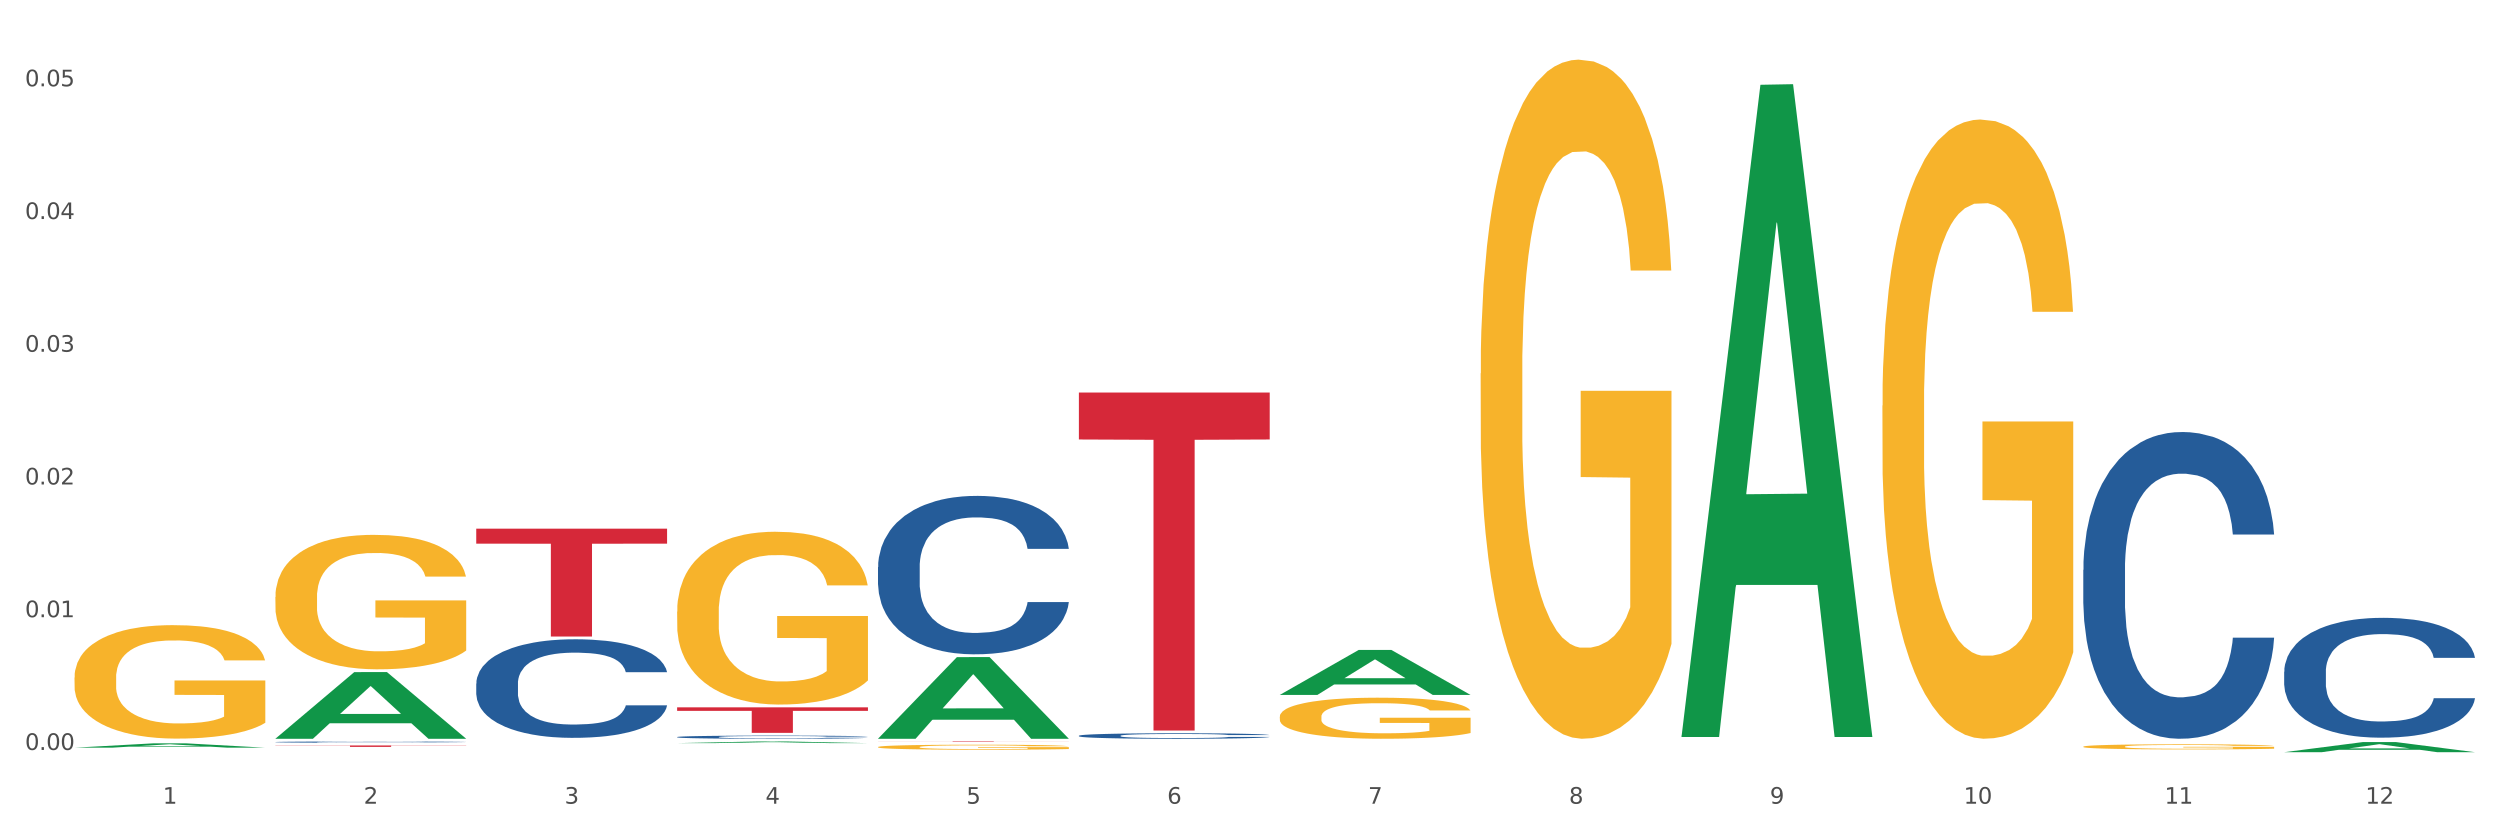 <?xml version="1.0" encoding="utf-8" standalone="no"?>
<!DOCTYPE svg PUBLIC "-//W3C//DTD SVG 1.1//EN"
  "http://www.w3.org/Graphics/SVG/1.1/DTD/svg11.dtd">
<svg xmlns:xlink="http://www.w3.org/1999/xlink" width="1080pt" height="360pt" viewBox="0 0 1080 360" xmlns="http://www.w3.org/2000/svg" version="1.1">
 <rect x="0" y="0" width="1080" height="360" fill="#333333" stroke="none"/>
 <defs>
  <style type="text/css">*{stroke-linejoin: round; stroke-linecap: butt}</style>
 </defs>
 <g id="figure_1">
  <g id="patch_1">
   <path d="M 0 360 
L 1080 360 
L 1080 0 
L 0 0 
z
" style="fill: #ffffff; stroke: #ffffff; stroke-linejoin: miter"/>
  </g>
  <g id="axes_1">
   <g id="matplotlib.axis_1">
    <g id="xtick_1">
     <g id="text_1">
      <!-- 1 -->
      <g style="fill: #4d4d4d" transform="translate(70.342 347.204) scale(0.096 -0.096)">
       <defs>
        <path id="DejaVuSans-31" d="M 794 531 
L 1825 531 
L 1825 4091 
L 703 3866 
L 703 4441 
L 1819 4666 
L 2450 4666 
L 2450 531 
L 3481 531 
L 3481 0 
L 794 0 
L 794 531 
z
" transform="scale(0.016)"/>
       </defs>
       <use xlink:href="#DejaVuSans-31"/>
      </g>
     </g>
    </g>
    <g id="xtick_2">
     <g id="text_2">
      <!-- 2 -->
      <g style="fill: #4d4d4d" transform="translate(157.122 347.204) scale(0.096 -0.096)">
       <defs>
        <path id="DejaVuSans-32" d="M 1228 531 
L 3431 531 
L 3431 0 
L 469 0 
L 469 531 
Q 828 903 1448 1529 
Q 2069 2156 2228 2338 
Q 2531 2678 2651 2914 
Q 2772 3150 2772 3378 
Q 2772 3750 2511 3984 
Q 2250 4219 1831 4219 
Q 1534 4219 1204 4116 
Q 875 4013 500 3803 
L 500 4441 
Q 881 4594 1212 4672 
Q 1544 4750 1819 4750 
Q 2544 4750 2975 4387 
Q 3406 4025 3406 3419 
Q 3406 3131 3298 2873 
Q 3191 2616 2906 2266 
Q 2828 2175 2409 1742 
Q 1991 1309 1228 531 
z
" transform="scale(0.016)"/>
       </defs>
       <use xlink:href="#DejaVuSans-32"/>
      </g>
     </g>
    </g>
    <g id="xtick_3">
     <g id="text_3">
      <!-- 3 -->
      <g style="fill: #4d4d4d" transform="translate(243.902 347.204) scale(0.096 -0.096)">
       <defs>
        <path id="DejaVuSans-33" d="M 2597 2516 
Q 3050 2419 3304 2112 
Q 3559 1806 3559 1356 
Q 3559 666 3084 287 
Q 2609 -91 1734 -91 
Q 1441 -91 1130 -33 
Q 819 25 488 141 
L 488 750 
Q 750 597 1062 519 
Q 1375 441 1716 441 
Q 2309 441 2620 675 
Q 2931 909 2931 1356 
Q 2931 1769 2642 2001 
Q 2353 2234 1838 2234 
L 1294 2234 
L 1294 2753 
L 1863 2753 
Q 2328 2753 2575 2939 
Q 2822 3125 2822 3475 
Q 2822 3834 2567 4026 
Q 2313 4219 1838 4219 
Q 1578 4219 1281 4162 
Q 984 4106 628 3988 
L 628 4550 
Q 988 4650 1302 4700 
Q 1616 4750 1894 4750 
Q 2613 4750 3031 4423 
Q 3450 4097 3450 3541 
Q 3450 3153 3228 2886 
Q 3006 2619 2597 2516 
z
" transform="scale(0.016)"/>
       </defs>
       <use xlink:href="#DejaVuSans-33"/>
      </g>
     </g>
    </g>
    <g id="xtick_4">
     <g id="text_4">
      <!-- 4 -->
      <g style="fill: #4d4d4d" transform="translate(330.683 347.204) scale(0.096 -0.096)">
       <defs>
        <path id="DejaVuSans-34" d="M 2419 4116 
L 825 1625 
L 2419 1625 
L 2419 4116 
z
M 2253 4666 
L 3047 4666 
L 3047 1625 
L 3713 1625 
L 3713 1100 
L 3047 1100 
L 3047 0 
L 2419 0 
L 2419 1100 
L 313 1100 
L 313 1709 
L 2253 4666 
z
" transform="scale(0.016)"/>
       </defs>
       <use xlink:href="#DejaVuSans-34"/>
      </g>
     </g>
    </g>
    <g id="xtick_5">
     <g id="text_5">
      <!-- 5 -->
      <g style="fill: #4d4d4d" transform="translate(417.463 347.204) scale(0.096 -0.096)">
       <defs>
        <path id="DejaVuSans-35" d="M 691 4666 
L 3169 4666 
L 3169 4134 
L 1269 4134 
L 1269 2991 
Q 1406 3038 1543 3061 
Q 1681 3084 1819 3084 
Q 2600 3084 3056 2656 
Q 3513 2228 3513 1497 
Q 3513 744 3044 326 
Q 2575 -91 1722 -91 
Q 1428 -91 1123 -41 
Q 819 9 494 109 
L 494 744 
Q 775 591 1075 516 
Q 1375 441 1709 441 
Q 2250 441 2565 725 
Q 2881 1009 2881 1497 
Q 2881 1984 2565 2268 
Q 2250 2553 1709 2553 
Q 1456 2553 1204 2497 
Q 953 2441 691 2322 
L 691 4666 
z
" transform="scale(0.016)"/>
       </defs>
       <use xlink:href="#DejaVuSans-35"/>
      </g>
     </g>
    </g>
    <g id="xtick_6">
     <g id="text_6">
      <!-- 6 -->
      <g style="fill: #4d4d4d" transform="translate(504.243 347.204) scale(0.096 -0.096)">
       <defs>
        <path id="DejaVuSans-36" d="M 2113 2584 
Q 1688 2584 1439 2293 
Q 1191 2003 1191 1497 
Q 1191 994 1439 701 
Q 1688 409 2113 409 
Q 2538 409 2786 701 
Q 3034 994 3034 1497 
Q 3034 2003 2786 2293 
Q 2538 2584 2113 2584 
z
M 3366 4563 
L 3366 3988 
Q 3128 4100 2886 4159 
Q 2644 4219 2406 4219 
Q 1781 4219 1451 3797 
Q 1122 3375 1075 2522 
Q 1259 2794 1537 2939 
Q 1816 3084 2150 3084 
Q 2853 3084 3261 2657 
Q 3669 2231 3669 1497 
Q 3669 778 3244 343 
Q 2819 -91 2113 -91 
Q 1303 -91 875 529 
Q 447 1150 447 2328 
Q 447 3434 972 4092 
Q 1497 4750 2381 4750 
Q 2619 4750 2861 4703 
Q 3103 4656 3366 4563 
z
" transform="scale(0.016)"/>
       </defs>
       <use xlink:href="#DejaVuSans-36"/>
      </g>
     </g>
    </g>
    <g id="xtick_7">
     <g id="text_7">
      <!-- 7 -->
      <g style="fill: #4d4d4d" transform="translate(591.024 347.204) scale(0.096 -0.096)">
       <defs>
        <path id="DejaVuSans-37" d="M 525 4666 
L 3525 4666 
L 3525 4397 
L 1831 0 
L 1172 0 
L 2766 4134 
L 525 4134 
L 525 4666 
z
" transform="scale(0.016)"/>
       </defs>
       <use xlink:href="#DejaVuSans-37"/>
      </g>
     </g>
    </g>
    <g id="xtick_8">
     <g id="text_8">
      <!-- 8 -->
      <g style="fill: #4d4d4d" transform="translate(677.804 347.204) scale(0.096 -0.096)">
       <defs>
        <path id="DejaVuSans-38" d="M 2034 2216 
Q 1584 2216 1326 1975 
Q 1069 1734 1069 1313 
Q 1069 891 1326 650 
Q 1584 409 2034 409 
Q 2484 409 2743 651 
Q 3003 894 3003 1313 
Q 3003 1734 2745 1975 
Q 2488 2216 2034 2216 
z
M 1403 2484 
Q 997 2584 770 2862 
Q 544 3141 544 3541 
Q 544 4100 942 4425 
Q 1341 4750 2034 4750 
Q 2731 4750 3128 4425 
Q 3525 4100 3525 3541 
Q 3525 3141 3298 2862 
Q 3072 2584 2669 2484 
Q 3125 2378 3379 2068 
Q 3634 1759 3634 1313 
Q 3634 634 3220 271 
Q 2806 -91 2034 -91 
Q 1263 -91 848 271 
Q 434 634 434 1313 
Q 434 1759 690 2068 
Q 947 2378 1403 2484 
z
M 1172 3481 
Q 1172 3119 1398 2916 
Q 1625 2713 2034 2713 
Q 2441 2713 2670 2916 
Q 2900 3119 2900 3481 
Q 2900 3844 2670 4047 
Q 2441 4250 2034 4250 
Q 1625 4250 1398 4047 
Q 1172 3844 1172 3481 
z
" transform="scale(0.016)"/>
       </defs>
       <use xlink:href="#DejaVuSans-38"/>
      </g>
     </g>
    </g>
    <g id="xtick_9">
     <g id="text_9">
      <!-- 9 -->
      <g style="fill: #4d4d4d" transform="translate(764.584 347.204) scale(0.096 -0.096)">
       <defs>
        <path id="DejaVuSans-39" d="M 703 97 
L 703 672 
Q 941 559 1184 500 
Q 1428 441 1663 441 
Q 2288 441 2617 861 
Q 2947 1281 2994 2138 
Q 2813 1869 2534 1725 
Q 2256 1581 1919 1581 
Q 1219 1581 811 2004 
Q 403 2428 403 3163 
Q 403 3881 828 4315 
Q 1253 4750 1959 4750 
Q 2769 4750 3195 4129 
Q 3622 3509 3622 2328 
Q 3622 1225 3098 567 
Q 2575 -91 1691 -91 
Q 1453 -91 1209 -44 
Q 966 3 703 97 
z
M 1959 2075 
Q 2384 2075 2632 2365 
Q 2881 2656 2881 3163 
Q 2881 3666 2632 3958 
Q 2384 4250 1959 4250 
Q 1534 4250 1286 3958 
Q 1038 3666 1038 3163 
Q 1038 2656 1286 2365 
Q 1534 2075 1959 2075 
z
" transform="scale(0.016)"/>
       </defs>
       <use xlink:href="#DejaVuSans-39"/>
      </g>
     </g>
    </g>
    <g id="xtick_10">
     <g id="text_10">
      <!-- 10 -->
      <g style="fill: #4d4d4d" transform="translate(848.311 347.204) scale(0.096 -0.096)">
       <defs>
        <path id="DejaVuSans-30" d="M 2034 4250 
Q 1547 4250 1301 3770 
Q 1056 3291 1056 2328 
Q 1056 1369 1301 889 
Q 1547 409 2034 409 
Q 2525 409 2770 889 
Q 3016 1369 3016 2328 
Q 3016 3291 2770 3770 
Q 2525 4250 2034 4250 
z
M 2034 4750 
Q 2819 4750 3233 4129 
Q 3647 3509 3647 2328 
Q 3647 1150 3233 529 
Q 2819 -91 2034 -91 
Q 1250 -91 836 529 
Q 422 1150 422 2328 
Q 422 3509 836 4129 
Q 1250 4750 2034 4750 
z
" transform="scale(0.016)"/>
       </defs>
       <use xlink:href="#DejaVuSans-31"/>
       <use xlink:href="#DejaVuSans-30" transform="translate(63.623 0)"/>
      </g>
     </g>
    </g>
    <g id="xtick_11">
     <g id="text_11">
      <!-- 11 -->
      <g style="fill: #4d4d4d" transform="translate(935.091 347.204) scale(0.096 -0.096)">
       <use xlink:href="#DejaVuSans-31"/>
       <use xlink:href="#DejaVuSans-31" transform="translate(63.623 0)"/>
      </g>
     </g>
    </g>
    <g id="xtick_12">
     <g id="text_12">
      <!-- 12 -->
      <g style="fill: #4d4d4d" transform="translate(1021.871 347.204) scale(0.096 -0.096)">
       <use xlink:href="#DejaVuSans-31"/>
       <use xlink:href="#DejaVuSans-32" transform="translate(63.623 0)"/>
      </g>
     </g>
    </g>
    <g id="xtick_13"/>
    <g id="xtick_14"/>
    <g id="xtick_15"/>
    <g id="xtick_16"/>
    <g id="xtick_17"/>
    <g id="xtick_18"/>
    <g id="xtick_19"/>
    <g id="xtick_20"/>
    <g id="xtick_21"/>
    <g id="xtick_22"/>
    <g id="xtick_23"/>
   </g>
   <g id="matplotlib.axis_2">
    <g id="ytick_1">
     <g id="text_13">
      <!-- 0.00 -->
      <g style="fill: #4d4d4d" transform="translate(10.8 323.974) scale(0.096 -0.096)">
       <defs>
        <path id="DejaVuSans-2e" d="M 684 794 
L 1344 794 
L 1344 0 
L 684 0 
L 684 794 
z
" transform="scale(0.016)"/>
       </defs>
       <use xlink:href="#DejaVuSans-30"/>
       <use xlink:href="#DejaVuSans-2e" transform="translate(63.623 0)"/>
       <use xlink:href="#DejaVuSans-30" transform="translate(95.41 0)"/>
       <use xlink:href="#DejaVuSans-30" transform="translate(159.033 0)"/>
      </g>
     </g>
    </g>
    <g id="ytick_2">
     <g id="text_14">
      <!-- 0.01 -->
      <g style="fill: #4d4d4d" transform="translate(10.8 266.636) scale(0.096 -0.096)">
       <use xlink:href="#DejaVuSans-30"/>
       <use xlink:href="#DejaVuSans-2e" transform="translate(63.623 0)"/>
       <use xlink:href="#DejaVuSans-30" transform="translate(95.41 0)"/>
       <use xlink:href="#DejaVuSans-31" transform="translate(159.033 0)"/>
      </g>
     </g>
    </g>
    <g id="ytick_3">
     <g id="text_15">
      <!-- 0.02 -->
      <g style="fill: #4d4d4d" transform="translate(10.8 209.297) scale(0.096 -0.096)">
       <use xlink:href="#DejaVuSans-30"/>
       <use xlink:href="#DejaVuSans-2e" transform="translate(63.623 0)"/>
       <use xlink:href="#DejaVuSans-30" transform="translate(95.41 0)"/>
       <use xlink:href="#DejaVuSans-32" transform="translate(159.033 0)"/>
      </g>
     </g>
    </g>
    <g id="ytick_4">
     <g id="text_16">
      <!-- 0.03 -->
      <g style="fill: #4d4d4d" transform="translate(10.8 151.959) scale(0.096 -0.096)">
       <use xlink:href="#DejaVuSans-30"/>
       <use xlink:href="#DejaVuSans-2e" transform="translate(63.623 0)"/>
       <use xlink:href="#DejaVuSans-30" transform="translate(95.41 0)"/>
       <use xlink:href="#DejaVuSans-33" transform="translate(159.033 0)"/>
      </g>
     </g>
    </g>
    <g id="ytick_5">
     <g id="text_17">
      <!-- 0.04 -->
      <g style="fill: #4d4d4d" transform="translate(10.8 94.621) scale(0.096 -0.096)">
       <use xlink:href="#DejaVuSans-30"/>
       <use xlink:href="#DejaVuSans-2e" transform="translate(63.623 0)"/>
       <use xlink:href="#DejaVuSans-30" transform="translate(95.41 0)"/>
       <use xlink:href="#DejaVuSans-34" transform="translate(159.033 0)"/>
      </g>
     </g>
    </g>
    <g id="ytick_6">
     <g id="text_18">
      <!-- 0.05 -->
      <g style="fill: #4d4d4d" transform="translate(10.8 37.282) scale(0.096 -0.096)">
       <use xlink:href="#DejaVuSans-30"/>
       <use xlink:href="#DejaVuSans-2e" transform="translate(63.623 0)"/>
       <use xlink:href="#DejaVuSans-30" transform="translate(95.41 0)"/>
       <use xlink:href="#DejaVuSans-35" transform="translate(159.033 0)"/>
      </g>
     </g>
    </g>
    <g id="ytick_7"/>
    <g id="ytick_8"/>
    <g id="ytick_9"/>
    <g id="ytick_10"/>
    <g id="ytick_11"/>
   </g>
   <g id="PolyCollection_1">
    <path d="M 32.175 322.996 
L 32.26 322.994 
L 66.256 321.12 
L 80.365 321.119 
L 114.616 322.999 
L 98.298 322.999 
L 90.904 322.561 
L 55.803 322.561 
L 55.548 322.569 
L 48.408 322.999 
L 32.175 322.999 
L 32.175 322.996 
L 60.222 322.3 
L 86.484 322.298 
L 73.481 321.519 
L 73.311 321.516 
L 73.141 321.521 
L 60.137 322.298 
L 60.222 322.3 
L 32.175 322.996 
z
" clip-path="url(#p2d4b0d5ce0)" style="fill: #109648"/>
    <path d="M 466.077 317.837 
L 466.174 317.835 
L 466.174 317.774 
L 466.466 317.691 
L 467.538 317.539 
L 468.903 317.424 
L 471.241 317.289 
L 472.508 317.232 
L 474.165 317.169 
L 477.576 317.067 
L 481.474 316.98 
L 484.202 316.932 
L 486.248 316.902 
L 490.829 316.847 
L 493.46 316.823 
L 496.188 316.804 
L 498.527 316.791 
L 502.425 316.775 
L 505.543 316.769 
L 509.149 316.767 
L 512.17 316.769 
L 516.165 316.778 
L 522.012 316.804 
L 524.253 316.819 
L 527.274 316.845 
L 530.393 316.88 
L 532.926 316.915 
L 535.85 316.965 
L 538.871 317.03 
L 541.794 317.113 
L 543.84 317.189 
L 545.497 317.269 
L 546.959 317.367 
L 548.031 317.474 
L 548.518 317.563 
L 530.685 317.563 
L 530.198 317.482 
L 529.223 317.395 
L 528.249 317.337 
L 527.177 317.289 
L 525.52 317.234 
L 524.058 317.2 
L 521.622 317.158 
L 519.381 317.132 
L 517.529 317.117 
L 515.288 317.104 
L 510.513 317.091 
L 507.102 317.091 
L 504.959 317.095 
L 502.327 317.106 
L 500.086 317.121 
L 497.455 317.147 
L 495.409 317.176 
L 493.362 317.213 
L 492.193 317.239 
L 490.439 317.287 
L 489.269 317.326 
L 487.71 317.393 
L 486.833 317.441 
L 485.274 317.565 
L 484.592 317.656 
L 484.3 317.719 
L 484.105 317.789 
L 484.105 318.128 
L 484.689 318.281 
L 485.177 318.346 
L 485.956 318.42 
L 487.418 318.516 
L 489.562 318.609 
L 491.803 318.677 
L 493.655 318.718 
L 495.409 318.748 
L 497.163 318.772 
L 499.307 318.794 
L 501.061 318.807 
L 503.692 318.82 
L 506.81 318.827 
L 509.246 318.827 
L 514.216 318.816 
L 516.457 318.805 
L 518.601 318.79 
L 520.94 318.766 
L 522.792 318.74 
L 523.864 318.72 
L 525.618 318.679 
L 526.982 318.635 
L 528.151 318.585 
L 528.931 318.542 
L 529.808 318.476 
L 530.49 318.403 
L 530.685 318.363 
L 548.518 318.363 
L 548.128 318.442 
L 547.446 318.518 
L 546.082 318.62 
L 545.01 318.679 
L 543.353 318.751 
L 541.599 318.811 
L 539.163 318.879 
L 536.922 318.929 
L 534.583 318.972 
L 532.049 319.012 
L 527.469 319.066 
L 525.813 319.081 
L 522.304 319.107 
L 519.576 319.123 
L 515.58 319.138 
L 511.488 319.146 
L 507.2 319.149 
L 503.399 319.144 
L 499.209 319.131 
L 496.578 319.118 
L 493.655 319.099 
L 490.244 319.068 
L 487.028 319.031 
L 484.007 318.988 
L 481.181 318.938 
L 478.55 318.881 
L 475.139 318.788 
L 472.606 318.696 
L 470.754 318.611 
L 469.487 318.54 
L 468.221 318.448 
L 467.538 318.385 
L 466.466 318.233 
L 466.077 318.091 
L 466.077 317.837 
z
" clip-path="url(#p2d4b0d5ce0)" style="fill: #255c99"/>
    <path d="M 379.296 244.976 
L 379.394 244.913 
L 379.394 243.163 
L 379.686 240.788 
L 380.758 236.412 
L 382.122 233.099 
L 384.461 229.224 
L 385.728 227.599 
L 387.385 225.786 
L 390.795 222.848 
L 394.693 220.348 
L 397.422 218.973 
L 399.468 218.098 
L 404.048 216.535 
L 406.679 215.847 
L 409.408 215.285 
L 411.747 214.91 
L 415.645 214.472 
L 418.763 214.285 
L 422.369 214.222 
L 425.389 214.285 
L 429.385 214.535 
L 435.232 215.285 
L 437.473 215.722 
L 440.494 216.472 
L 443.612 217.473 
L 446.146 218.473 
L 449.069 219.91 
L 452.09 221.786 
L 455.014 224.161 
L 457.06 226.349 
L 458.717 228.661 
L 460.178 231.474 
L 461.25 234.537 
L 461.738 237.1 
L 443.905 237.1 
L 443.417 234.787 
L 442.443 232.287 
L 441.468 230.599 
L 440.396 229.224 
L 438.74 227.661 
L 437.278 226.661 
L 434.842 225.473 
L 432.601 224.723 
L 430.749 224.286 
L 428.508 223.911 
L 423.733 223.536 
L 420.322 223.536 
L 418.178 223.661 
L 415.547 223.973 
L 413.306 224.411 
L 410.675 225.161 
L 408.628 225.974 
L 406.582 227.036 
L 405.413 227.786 
L 403.658 229.161 
L 402.489 230.287 
L 400.93 232.224 
L 400.053 233.599 
L 398.494 237.162 
L 397.812 239.788 
L 397.519 241.6 
L 397.324 243.601 
L 397.324 253.352 
L 397.909 257.727 
L 398.396 259.602 
L 399.176 261.728 
L 400.638 264.478 
L 402.781 267.166 
L 405.023 269.104 
L 406.874 270.291 
L 408.628 271.166 
L 410.382 271.854 
L 412.526 272.479 
L 414.28 272.854 
L 416.911 273.229 
L 420.03 273.416 
L 422.466 273.416 
L 427.436 273.104 
L 429.677 272.791 
L 431.821 272.354 
L 434.16 271.666 
L 436.011 270.916 
L 437.083 270.354 
L 438.837 269.166 
L 440.202 267.916 
L 441.371 266.478 
L 442.151 265.228 
L 443.028 263.353 
L 443.71 261.228 
L 443.905 260.102 
L 461.738 260.102 
L 461.348 262.353 
L 460.666 264.54 
L 459.301 267.478 
L 458.23 269.166 
L 456.573 271.229 
L 454.819 272.979 
L 452.383 274.917 
L 450.141 276.354 
L 447.803 277.604 
L 445.269 278.73 
L 440.689 280.292 
L 439.032 280.73 
L 435.524 281.48 
L 432.795 281.917 
L 428.8 282.355 
L 424.707 282.605 
L 420.42 282.668 
L 416.619 282.543 
L 412.429 282.168 
L 409.798 281.792 
L 406.874 281.23 
L 403.464 280.355 
L 400.248 279.292 
L 397.227 278.042 
L 394.401 276.604 
L 391.77 274.979 
L 388.359 272.291 
L 385.825 269.666 
L 383.974 267.228 
L 382.707 265.166 
L 381.44 262.54 
L 380.758 260.728 
L 379.686 256.352 
L 379.296 252.289 
L 379.296 244.976 
z
" clip-path="url(#p2d4b0d5ce0)" style="fill: #255c99"/>
    <path d="M 205.736 295.3 
L 205.833 295.261 
L 205.833 294.172 
L 206.125 292.695 
L 207.197 289.972 
L 208.562 287.911 
L 210.9 285.5 
L 212.167 284.489 
L 213.824 283.361 
L 217.235 281.533 
L 221.133 279.977 
L 223.861 279.122 
L 225.907 278.577 
L 230.488 277.605 
L 233.119 277.177 
L 235.847 276.827 
L 238.186 276.594 
L 242.084 276.322 
L 245.202 276.205 
L 248.808 276.166 
L 251.829 276.205 
L 255.824 276.36 
L 261.671 276.827 
L 263.912 277.099 
L 266.933 277.566 
L 270.052 278.188 
L 272.585 278.811 
L 275.509 279.705 
L 278.53 280.872 
L 281.453 282.35 
L 283.499 283.711 
L 285.156 285.15 
L 286.618 286.9 
L 287.69 288.806 
L 288.177 290.4 
L 270.344 290.4 
L 269.857 288.961 
L 268.882 287.405 
L 267.908 286.355 
L 266.836 285.5 
L 265.179 284.528 
L 263.717 283.905 
L 261.281 283.166 
L 259.04 282.7 
L 257.188 282.427 
L 254.947 282.194 
L 250.172 281.961 
L 246.761 281.961 
L 244.618 282.038 
L 241.986 282.233 
L 239.745 282.505 
L 237.114 282.972 
L 235.068 283.477 
L 233.021 284.139 
L 231.852 284.605 
L 230.098 285.461 
L 228.928 286.161 
L 227.369 287.367 
L 226.492 288.222 
L 224.933 290.439 
L 224.251 292.072 
L 223.959 293.2 
L 223.764 294.445 
L 223.764 300.512 
L 224.348 303.234 
L 224.836 304.401 
L 225.615 305.723 
L 227.077 307.434 
L 229.221 309.107 
L 231.462 310.312 
L 233.314 311.051 
L 235.068 311.596 
L 236.822 312.023 
L 238.966 312.412 
L 240.72 312.646 
L 243.351 312.879 
L 246.469 312.996 
L 248.905 312.996 
L 253.875 312.801 
L 256.116 312.607 
L 258.26 312.335 
L 260.599 311.907 
L 262.451 311.44 
L 263.523 311.09 
L 265.277 310.351 
L 266.641 309.573 
L 267.81 308.679 
L 268.59 307.901 
L 269.467 306.734 
L 270.149 305.412 
L 270.344 304.712 
L 288.177 304.712 
L 287.787 306.112 
L 287.105 307.473 
L 285.741 309.301 
L 284.669 310.351 
L 283.012 311.635 
L 281.258 312.723 
L 278.822 313.929 
L 276.581 314.824 
L 274.242 315.601 
L 271.708 316.301 
L 267.128 317.274 
L 265.472 317.546 
L 261.963 318.013 
L 259.235 318.285 
L 255.239 318.557 
L 251.147 318.713 
L 246.859 318.752 
L 243.058 318.674 
L 238.868 318.44 
L 236.237 318.207 
L 233.314 317.857 
L 229.903 317.313 
L 226.687 316.651 
L 223.666 315.874 
L 220.84 314.979 
L 218.209 313.968 
L 214.798 312.296 
L 212.265 310.662 
L 210.413 309.145 
L 209.146 307.862 
L 207.88 306.229 
L 207.197 305.101 
L 206.125 302.378 
L 205.736 299.851 
L 205.736 295.3 
z
" clip-path="url(#p2d4b0d5ce0)" style="fill: #255c99"/>
    <path d="M 118.955 320.567 
L 119.053 320.566 
L 119.053 320.553 
L 119.345 320.534 
L 120.417 320.5 
L 121.781 320.474 
L 124.12 320.444 
L 125.387 320.431 
L 127.044 320.417 
L 130.454 320.394 
L 134.352 320.375 
L 137.081 320.364 
L 139.127 320.357 
L 143.707 320.345 
L 146.338 320.34 
L 149.067 320.335 
L 151.406 320.332 
L 155.304 320.329 
L 158.422 320.327 
L 162.028 320.327 
L 165.048 320.327 
L 169.044 320.329 
L 174.891 320.335 
L 177.132 320.339 
L 180.153 320.345 
L 183.271 320.352 
L 185.805 320.36 
L 188.728 320.371 
L 191.749 320.386 
L 194.673 320.405 
L 196.719 320.422 
L 198.376 320.44 
L 199.837 320.462 
L 200.909 320.485 
L 201.397 320.505 
L 183.564 320.505 
L 183.076 320.487 
L 182.102 320.468 
L 181.127 320.455 
L 180.055 320.444 
L 178.399 320.432 
L 176.937 320.424 
L 174.501 320.415 
L 172.26 320.409 
L 170.408 320.405 
L 168.167 320.403 
L 163.392 320.4 
L 159.981 320.4 
L 157.837 320.401 
L 155.206 320.403 
L 152.965 320.406 
L 150.334 320.412 
L 148.287 320.419 
L 146.241 320.427 
L 145.071 320.433 
L 143.317 320.444 
L 142.148 320.452 
L 140.589 320.467 
L 139.712 320.478 
L 138.153 320.506 
L 137.471 320.526 
L 137.178 320.541 
L 136.983 320.556 
L 136.983 320.632 
L 137.568 320.666 
L 138.055 320.681 
L 138.835 320.698 
L 140.297 320.719 
L 142.44 320.74 
L 144.682 320.755 
L 146.533 320.765 
L 148.287 320.771 
L 150.041 320.777 
L 152.185 320.782 
L 153.939 320.785 
L 156.57 320.787 
L 159.689 320.789 
L 162.125 320.789 
L 167.095 320.786 
L 169.336 320.784 
L 171.48 320.781 
L 173.819 320.775 
L 175.67 320.769 
L 176.742 320.765 
L 178.496 320.756 
L 179.861 320.746 
L 181.03 320.735 
L 181.81 320.725 
L 182.687 320.71 
L 183.369 320.694 
L 183.564 320.685 
L 201.397 320.685 
L 201.007 320.703 
L 200.325 320.72 
L 198.96 320.743 
L 197.889 320.756 
L 196.232 320.772 
L 194.478 320.785 
L 192.042 320.801 
L 189.8 320.812 
L 187.462 320.822 
L 184.928 320.83 
L 180.348 320.843 
L 178.691 320.846 
L 175.183 320.852 
L 172.454 320.855 
L 168.459 320.859 
L 164.366 320.861 
L 160.079 320.861 
L 156.278 320.86 
L 152.088 320.857 
L 149.457 320.854 
L 146.533 320.85 
L 143.123 320.843 
L 139.907 320.835 
L 136.886 320.825 
L 134.06 320.814 
L 131.429 320.801 
L 128.018 320.78 
L 125.484 320.76 
L 123.633 320.741 
L 122.366 320.725 
L 121.099 320.704 
L 120.417 320.69 
L 119.345 320.656 
L 118.955 320.624 
L 118.955 320.567 
z
" clip-path="url(#p2d4b0d5ce0)" style="fill: #255c99"/>
    <path d="M 118.955 257.899 
L 119.053 257.846 
L 119.053 255.936 
L 119.247 254.291 
L 120.221 250.312 
L 121.681 247.023 
L 122.751 245.272 
L 123.822 243.84 
L 125.087 242.407 
L 126.645 240.922 
L 129.467 238.747 
L 131.219 237.632 
L 133.361 236.465 
L 137.254 234.767 
L 140.077 233.813 
L 142.997 233.017 
L 147.766 232.062 
L 150.881 231.637 
L 154.19 231.319 
L 158.181 231.107 
L 161.198 231.054 
L 167.817 231.213 
L 173.462 231.69 
L 176.187 232.062 
L 179.691 232.698 
L 181.541 233.123 
L 184.558 233.972 
L 187.673 235.086 
L 189.814 236.041 
L 193.026 237.845 
L 195.459 239.648 
L 197.698 241.877 
L 198.866 243.415 
L 199.742 244.848 
L 200.521 246.492 
L 201.299 249.092 
L 183.779 249.092 
L 183.098 247.235 
L 182.027 245.484 
L 180.47 243.787 
L 179.107 242.726 
L 176.771 241.399 
L 174.63 240.55 
L 172.391 239.914 
L 169.666 239.383 
L 167.525 239.118 
L 164.507 238.906 
L 158.57 238.959 
L 154.579 239.383 
L 151.854 239.914 
L 150.102 240.391 
L 148.545 240.922 
L 146.793 241.664 
L 144.749 242.779 
L 143.289 243.787 
L 141.829 245.06 
L 140.661 246.333 
L 139.59 247.819 
L 138.714 249.41 
L 138.033 251.055 
L 137.449 253.071 
L 136.962 256.414 
L 136.962 263.682 
L 137.157 265.327 
L 137.643 267.502 
L 138.227 269.146 
L 139.201 271.109 
L 140.077 272.436 
L 141.731 274.346 
L 143.581 275.937 
L 145.041 276.945 
L 146.501 277.794 
L 149.031 278.961 
L 151.854 279.916 
L 154.287 280.5 
L 157.597 281.031 
L 159.835 281.243 
L 161.782 281.349 
L 166.551 281.349 
L 169.958 281.19 
L 173.754 280.818 
L 176.674 280.341 
L 179.107 279.757 
L 181.833 278.802 
L 183.585 277.9 
L 183.585 266.812 
L 162.171 266.759 
L 162.171 259.385 
L 201.397 259.385 
L 201.397 281.031 
L 199.742 282.145 
L 197.893 283.153 
L 195.946 284.055 
L 193.026 285.169 
L 189.522 286.23 
L 186.407 286.973 
L 183.098 287.609 
L 179.205 288.193 
L 174.143 288.723 
L 171.029 288.936 
L 167.135 289.095 
L 162.561 289.148 
L 158.57 289.042 
L 154.677 288.776 
L 150.589 288.299 
L 146.598 287.609 
L 143.581 286.92 
L 140.563 286.071 
L 137.351 284.957 
L 134.821 283.895 
L 132.874 282.941 
L 130.733 281.72 
L 128.397 280.129 
L 126.645 278.696 
L 125.087 277.211 
L 123.433 275.301 
L 122.265 273.656 
L 121.097 271.587 
L 120.415 270.048 
L 119.637 267.661 
L 119.053 264.319 
L 118.955 257.899 
z
" clip-path="url(#p2d4b0d5ce0)" style="fill: #f7b32b"/>
    <path d="M 292.516 264.214 
L 292.613 264.146 
L 292.613 261.691 
L 292.808 259.577 
L 293.781 254.463 
L 295.241 250.236 
L 296.312 247.985 
L 297.383 246.144 
L 298.648 244.303 
L 300.205 242.394 
L 303.028 239.598 
L 304.78 238.166 
L 306.921 236.666 
L 310.815 234.484 
L 313.637 233.257 
L 316.557 232.234 
L 321.327 231.006 
L 324.441 230.461 
L 327.751 230.052 
L 331.741 229.779 
L 334.759 229.711 
L 341.377 229.915 
L 347.023 230.529 
L 349.748 231.006 
L 353.252 231.825 
L 355.101 232.37 
L 358.119 233.461 
L 361.233 234.893 
L 363.375 236.121 
L 366.587 238.439 
L 369.02 240.757 
L 371.259 243.621 
L 372.427 245.599 
L 373.303 247.44 
L 374.081 249.554 
L 374.86 252.895 
L 357.34 252.895 
L 356.659 250.508 
L 355.588 248.258 
L 354.031 246.076 
L 352.668 244.712 
L 350.332 243.008 
L 348.191 241.917 
L 345.952 241.098 
L 343.227 240.416 
L 341.085 240.075 
L 338.068 239.803 
L 332.131 239.871 
L 328.14 240.416 
L 325.415 241.098 
L 323.663 241.712 
L 322.105 242.394 
L 320.353 243.349 
L 318.309 244.78 
L 316.849 246.076 
L 315.389 247.713 
L 314.221 249.349 
L 313.151 251.258 
L 312.275 253.304 
L 311.593 255.418 
L 311.009 258.009 
L 310.523 262.305 
L 310.523 271.647 
L 310.717 273.761 
L 311.204 276.556 
L 311.788 278.67 
L 312.761 281.193 
L 313.637 282.898 
L 315.292 285.353 
L 317.141 287.398 
L 318.601 288.694 
L 320.061 289.785 
L 322.592 291.285 
L 325.415 292.513 
L 327.848 293.263 
L 331.157 293.945 
L 333.396 294.217 
L 335.343 294.354 
L 340.112 294.354 
L 343.519 294.149 
L 347.315 293.672 
L 350.235 293.058 
L 352.668 292.308 
L 355.393 291.081 
L 357.145 289.921 
L 357.145 275.67 
L 335.732 275.602 
L 335.732 266.124 
L 374.957 266.124 
L 374.957 293.945 
L 373.303 295.376 
L 371.453 296.672 
L 369.507 297.831 
L 366.587 299.263 
L 363.083 300.627 
L 359.968 301.582 
L 356.659 302.4 
L 352.765 303.15 
L 347.704 303.832 
L 344.589 304.105 
L 340.696 304.309 
L 336.121 304.377 
L 332.131 304.241 
L 328.237 303.9 
L 324.149 303.286 
L 320.159 302.4 
L 317.141 301.513 
L 314.124 300.422 
L 310.912 298.99 
L 308.381 297.627 
L 306.435 296.399 
L 304.293 294.831 
L 301.957 292.785 
L 300.205 290.944 
L 298.648 289.035 
L 296.993 286.58 
L 295.825 284.466 
L 294.657 281.807 
L 293.976 279.829 
L 293.197 276.761 
L 292.613 272.465 
L 292.516 264.214 
z
" clip-path="url(#p2d4b0d5ce0)" style="fill: #f7b32b"/>
    <path d="M 379.296 322.716 
L 379.394 322.714 
L 379.394 322.642 
L 379.588 322.581 
L 380.562 322.432 
L 382.022 322.309 
L 383.092 322.243 
L 384.163 322.19 
L 385.428 322.136 
L 386.986 322.081 
L 389.808 321.999 
L 391.56 321.958 
L 393.702 321.914 
L 397.595 321.85 
L 400.418 321.815 
L 403.338 321.785 
L 408.107 321.749 
L 411.222 321.733 
L 414.531 321.721 
L 418.522 321.713 
L 421.539 321.711 
L 428.158 321.717 
L 433.803 321.735 
L 436.528 321.749 
L 440.032 321.773 
L 441.882 321.789 
L 444.899 321.821 
L 448.014 321.862 
L 450.155 321.898 
L 453.367 321.966 
L 455.8 322.033 
L 458.039 322.116 
L 459.207 322.174 
L 460.083 322.228 
L 460.862 322.289 
L 461.64 322.386 
L 444.12 322.386 
L 443.439 322.317 
L 442.368 322.251 
L 440.811 322.188 
L 439.448 322.148 
L 437.112 322.098 
L 434.971 322.067 
L 432.732 322.043 
L 430.007 322.023 
L 427.866 322.013 
L 424.848 322.005 
L 418.911 322.007 
L 414.92 322.023 
L 412.195 322.043 
L 410.443 322.061 
L 408.886 322.081 
L 407.134 322.108 
L 405.09 322.15 
L 403.63 322.188 
L 402.17 322.235 
L 401.002 322.283 
L 399.931 322.339 
L 399.055 322.398 
L 398.374 322.46 
L 397.79 322.535 
L 397.303 322.66 
L 397.303 322.932 
L 397.498 322.994 
L 397.984 323.075 
L 398.568 323.137 
L 399.542 323.21 
L 400.418 323.26 
L 402.072 323.331 
L 403.922 323.391 
L 405.382 323.428 
L 406.842 323.46 
L 409.372 323.504 
L 412.195 323.539 
L 414.628 323.561 
L 417.938 323.581 
L 420.176 323.589 
L 422.123 323.593 
L 426.892 323.593 
L 430.299 323.587 
L 434.095 323.573 
L 437.015 323.555 
L 439.448 323.534 
L 442.174 323.498 
L 443.926 323.464 
L 443.926 323.049 
L 422.512 323.047 
L 422.512 322.771 
L 461.738 322.771 
L 461.738 323.581 
L 460.083 323.623 
L 458.234 323.661 
L 456.287 323.694 
L 453.367 323.736 
L 449.863 323.776 
L 446.748 323.803 
L 443.439 323.827 
L 439.546 323.849 
L 434.484 323.869 
L 431.37 323.877 
L 427.476 323.883 
L 422.902 323.885 
L 418.911 323.881 
L 415.018 323.871 
L 410.93 323.853 
L 406.939 323.827 
L 403.922 323.801 
L 400.904 323.77 
L 397.692 323.728 
L 395.162 323.688 
L 393.215 323.653 
L 391.074 323.607 
L 388.738 323.547 
L 386.986 323.494 
L 385.428 323.438 
L 383.774 323.367 
L 382.606 323.305 
L 381.438 323.228 
L 380.756 323.17 
L 379.978 323.081 
L 379.394 322.956 
L 379.296 322.716 
z
" clip-path="url(#p2d4b0d5ce0)" style="fill: #f7b32b"/>
    <path d="M 552.857 309.603 
L 552.954 309.586 
L 552.954 309.003 
L 553.149 308.5 
L 554.122 307.285 
L 555.582 306.28 
L 556.653 305.745 
L 557.724 305.308 
L 558.989 304.87 
L 560.546 304.416 
L 563.369 303.752 
L 565.121 303.411 
L 567.262 303.055 
L 571.156 302.536 
L 573.978 302.244 
L 576.898 302.001 
L 581.668 301.71 
L 584.782 301.58 
L 588.092 301.483 
L 592.082 301.418 
L 595.1 301.402 
L 601.718 301.45 
L 607.364 301.596 
L 610.089 301.71 
L 613.593 301.904 
L 615.442 302.034 
L 618.46 302.293 
L 621.574 302.633 
L 623.716 302.925 
L 626.928 303.476 
L 629.361 304.027 
L 631.6 304.708 
L 632.768 305.178 
L 633.644 305.616 
L 634.422 306.118 
L 635.201 306.912 
L 617.681 306.912 
L 617 306.345 
L 615.929 305.81 
L 614.372 305.291 
L 613.009 304.967 
L 610.673 304.562 
L 608.532 304.303 
L 606.293 304.108 
L 603.568 303.946 
L 601.426 303.865 
L 598.409 303.8 
L 592.472 303.816 
L 588.481 303.946 
L 585.756 304.108 
L 584.004 304.254 
L 582.446 304.416 
L 580.694 304.643 
L 578.65 304.983 
L 577.19 305.291 
L 575.73 305.68 
L 574.562 306.069 
L 573.492 306.523 
L 572.616 307.009 
L 571.934 307.512 
L 571.35 308.128 
L 570.864 309.149 
L 570.864 311.369 
L 571.058 311.872 
L 571.545 312.536 
L 572.129 313.038 
L 573.102 313.638 
L 573.978 314.043 
L 575.633 314.627 
L 577.482 315.113 
L 578.942 315.421 
L 580.402 315.68 
L 582.933 316.037 
L 585.756 316.329 
L 588.189 316.507 
L 591.498 316.669 
L 593.737 316.734 
L 595.684 316.766 
L 600.453 316.766 
L 603.86 316.718 
L 607.656 316.604 
L 610.576 316.458 
L 613.009 316.28 
L 615.734 315.988 
L 617.486 315.713 
L 617.486 312.325 
L 596.073 312.309 
L 596.073 310.056 
L 635.298 310.056 
L 635.298 316.669 
L 633.644 317.009 
L 631.794 317.317 
L 629.848 317.593 
L 626.928 317.933 
L 623.424 318.257 
L 620.309 318.484 
L 617 318.679 
L 613.106 318.857 
L 608.045 319.019 
L 604.93 319.084 
L 601.037 319.132 
L 596.462 319.149 
L 592.472 319.116 
L 588.578 319.035 
L 584.49 318.889 
L 580.5 318.679 
L 577.482 318.468 
L 574.465 318.209 
L 571.253 317.868 
L 568.722 317.544 
L 566.776 317.252 
L 564.634 316.88 
L 562.298 316.393 
L 560.546 315.956 
L 558.989 315.502 
L 557.334 314.919 
L 556.166 314.416 
L 554.998 313.784 
L 554.317 313.314 
L 553.538 312.585 
L 552.954 311.564 
L 552.857 309.603 
z
" clip-path="url(#p2d4b0d5ce0)" style="fill: #f7b32b"/>
    <path d="M 639.637 161.335 
L 639.735 161.067 
L 639.735 151.421 
L 639.929 143.115 
L 640.903 123.02 
L 642.363 106.408 
L 643.433 97.566 
L 644.504 90.332 
L 645.769 83.098 
L 647.327 75.595 
L 650.149 64.61 
L 651.901 58.983 
L 654.043 53.089 
L 657.936 44.515 
L 660.759 39.692 
L 663.679 35.673 
L 668.448 30.85 
L 671.563 28.707 
L 674.872 27.099 
L 678.863 26.027 
L 681.88 25.759 
L 688.499 26.563 
L 694.144 28.975 
L 696.869 30.85 
L 700.373 34.065 
L 702.223 36.209 
L 705.24 40.496 
L 708.355 46.123 
L 710.496 50.945 
L 713.708 60.055 
L 716.141 69.165 
L 718.38 80.418 
L 719.548 88.188 
L 720.424 95.423 
L 721.203 103.729 
L 721.981 116.858 
L 704.461 116.858 
L 703.78 107.48 
L 702.709 98.638 
L 701.152 90.064 
L 699.789 84.705 
L 697.453 78.007 
L 695.312 73.72 
L 693.073 70.505 
L 690.348 67.825 
L 688.207 66.486 
L 685.189 65.414 
L 679.252 65.682 
L 675.261 67.825 
L 672.536 70.505 
L 670.784 72.916 
L 669.227 75.595 
L 667.475 79.347 
L 665.431 84.973 
L 663.971 90.064 
L 662.511 96.494 
L 661.343 102.925 
L 660.272 110.427 
L 659.396 118.465 
L 658.715 126.771 
L 658.131 136.953 
L 657.644 153.833 
L 657.644 190.54 
L 657.839 198.846 
L 658.325 209.831 
L 658.909 218.137 
L 659.883 228.051 
L 660.759 234.749 
L 662.413 244.395 
L 664.263 252.433 
L 665.723 257.524 
L 667.183 261.811 
L 669.713 267.705 
L 672.536 272.528 
L 674.969 275.475 
L 678.279 278.155 
L 680.517 279.226 
L 682.464 279.762 
L 687.233 279.762 
L 690.64 278.958 
L 694.436 277.083 
L 697.356 274.671 
L 699.789 271.724 
L 702.515 266.901 
L 704.267 262.346 
L 704.267 206.348 
L 682.853 206.08 
L 682.853 168.837 
L 722.079 168.837 
L 722.079 278.155 
L 720.424 283.781 
L 718.575 288.872 
L 716.628 293.427 
L 713.708 299.054 
L 710.204 304.412 
L 707.089 308.163 
L 703.78 311.379 
L 699.887 314.326 
L 694.825 317.005 
L 691.711 318.077 
L 687.817 318.881 
L 683.243 319.149 
L 679.252 318.613 
L 675.359 317.273 
L 671.271 314.862 
L 667.28 311.379 
L 664.263 307.895 
L 661.245 303.608 
L 658.033 297.982 
L 655.503 292.623 
L 653.556 287.8 
L 651.415 281.638 
L 649.079 273.6 
L 647.327 266.365 
L 645.769 258.863 
L 644.115 249.218 
L 642.947 240.912 
L 641.779 230.462 
L 641.097 222.692 
L 640.319 210.635 
L 639.735 193.755 
L 639.637 161.335 
z
" clip-path="url(#p2d4b0d5ce0)" style="fill: #f7b32b"/>
    <path d="M 813.198 175.242 
L 813.295 174.997 
L 813.295 166.202 
L 813.49 158.629 
L 814.463 140.306 
L 815.923 125.159 
L 816.994 117.097 
L 818.065 110.5 
L 819.33 103.904 
L 820.887 97.064 
L 823.71 87.047 
L 825.462 81.917 
L 827.603 76.542 
L 831.497 68.724 
L 834.319 64.326 
L 837.239 60.662 
L 842.009 56.264 
L 845.123 54.31 
L 848.433 52.844 
L 852.423 51.867 
L 855.441 51.622 
L 862.059 52.355 
L 867.705 54.554 
L 870.43 56.264 
L 873.934 59.196 
L 875.783 61.15 
L 878.801 65.059 
L 881.915 70.19 
L 884.057 74.587 
L 887.269 82.894 
L 889.702 91.2 
L 891.941 101.461 
L 893.109 108.546 
L 893.985 115.142 
L 894.763 122.716 
L 895.542 134.687 
L 878.022 134.687 
L 877.341 126.136 
L 876.27 118.074 
L 874.713 110.256 
L 873.35 105.37 
L 871.014 99.262 
L 868.873 95.353 
L 866.634 92.422 
L 863.909 89.979 
L 861.767 88.757 
L 858.75 87.78 
L 852.813 88.024 
L 848.822 89.979 
L 846.097 92.422 
L 844.345 94.62 
L 842.787 97.064 
L 841.035 100.484 
L 838.991 105.614 
L 837.531 110.256 
L 836.071 116.119 
L 834.903 121.983 
L 833.833 128.823 
L 832.957 136.153 
L 832.275 143.726 
L 831.691 153.01 
L 831.205 168.401 
L 831.205 201.871 
L 831.399 209.445 
L 831.886 219.461 
L 832.47 227.035 
L 833.443 236.074 
L 834.319 242.182 
L 835.974 250.977 
L 837.823 258.306 
L 839.283 262.948 
L 840.743 266.857 
L 843.274 272.231 
L 846.097 276.629 
L 848.53 279.316 
L 851.839 281.759 
L 854.078 282.737 
L 856.025 283.225 
L 860.794 283.225 
L 864.201 282.492 
L 867.997 280.782 
L 870.917 278.583 
L 873.35 275.896 
L 876.075 271.499 
L 877.827 267.345 
L 877.827 216.285 
L 856.414 216.041 
L 856.414 182.082 
L 895.639 182.082 
L 895.639 281.759 
L 893.985 286.89 
L 892.135 291.532 
L 890.189 295.685 
L 887.269 300.815 
L 883.765 305.702 
L 880.65 309.122 
L 877.341 312.053 
L 873.447 314.741 
L 868.386 317.184 
L 865.271 318.161 
L 861.378 318.894 
L 856.803 319.138 
L 852.813 318.65 
L 848.919 317.428 
L 844.831 315.229 
L 840.841 312.053 
L 837.823 308.877 
L 834.806 304.969 
L 831.594 299.838 
L 829.063 294.952 
L 827.117 290.554 
L 824.975 284.935 
L 822.639 277.606 
L 820.887 271.01 
L 819.33 264.169 
L 817.675 255.374 
L 816.507 247.801 
L 815.339 238.273 
L 814.658 231.188 
L 813.879 220.194 
L 813.295 204.803 
L 813.198 175.242 
z
" clip-path="url(#p2d4b0d5ce0)" style="fill: #f7b32b"/>
    <path d="M 899.978 322.559 
L 900.076 322.557 
L 900.076 322.484 
L 900.27 322.421 
L 901.244 322.269 
L 902.704 322.144 
L 903.774 322.077 
L 904.845 322.022 
L 906.11 321.967 
L 907.668 321.911 
L 910.49 321.828 
L 912.242 321.785 
L 914.384 321.741 
L 918.277 321.676 
L 921.1 321.64 
L 924.02 321.609 
L 928.789 321.573 
L 931.904 321.557 
L 935.213 321.544 
L 939.204 321.536 
L 942.221 321.534 
L 948.84 321.54 
L 954.485 321.559 
L 957.21 321.573 
L 960.714 321.597 
L 962.564 321.613 
L 965.581 321.646 
L 968.696 321.688 
L 970.837 321.725 
L 974.049 321.793 
L 976.482 321.862 
L 978.721 321.947 
L 979.889 322.006 
L 980.765 322.061 
L 981.544 322.123 
L 982.322 322.223 
L 964.802 322.223 
L 964.121 322.152 
L 963.05 322.085 
L 961.493 322.02 
L 960.13 321.98 
L 957.794 321.929 
L 955.653 321.897 
L 953.414 321.872 
L 950.689 321.852 
L 948.548 321.842 
L 945.53 321.834 
L 939.593 321.836 
L 935.602 321.852 
L 932.877 321.872 
L 931.125 321.891 
L 929.568 321.911 
L 927.816 321.939 
L 925.772 321.982 
L 924.312 322.02 
L 922.852 322.069 
L 921.684 322.117 
L 920.613 322.174 
L 919.737 322.235 
L 919.056 322.297 
L 918.472 322.374 
L 917.985 322.502 
L 917.985 322.779 
L 918.18 322.842 
L 918.666 322.925 
L 919.25 322.988 
L 920.224 323.063 
L 921.1 323.113 
L 922.754 323.186 
L 924.604 323.247 
L 926.064 323.285 
L 927.524 323.318 
L 930.054 323.362 
L 932.877 323.399 
L 935.31 323.421 
L 938.62 323.441 
L 940.858 323.449 
L 942.805 323.453 
L 947.574 323.453 
L 950.981 323.447 
L 954.777 323.433 
L 957.697 323.415 
L 960.13 323.393 
L 962.856 323.356 
L 964.608 323.322 
L 964.608 322.899 
L 943.194 322.897 
L 943.194 322.615 
L 982.42 322.615 
L 982.42 323.441 
L 980.765 323.484 
L 978.916 323.522 
L 976.969 323.557 
L 974.049 323.599 
L 970.545 323.639 
L 967.43 323.668 
L 964.121 323.692 
L 960.228 323.714 
L 955.166 323.735 
L 952.052 323.743 
L 948.158 323.749 
L 943.584 323.751 
L 939.593 323.747 
L 935.7 323.737 
L 931.612 323.718 
L 927.621 323.692 
L 924.604 323.666 
L 921.586 323.633 
L 918.374 323.591 
L 915.844 323.55 
L 913.897 323.514 
L 911.756 323.467 
L 909.42 323.407 
L 907.668 323.352 
L 906.11 323.295 
L 904.456 323.222 
L 903.288 323.16 
L 902.12 323.081 
L 901.438 323.022 
L 900.66 322.931 
L 900.076 322.803 
L 899.978 322.559 
z
" clip-path="url(#p2d4b0d5ce0)" style="fill: #f7b32b"/>
    <path d="M 32.175 292.712 
L 32.272 292.667 
L 32.272 291.055 
L 32.467 289.668 
L 33.44 286.31 
L 34.9 283.534 
L 35.971 282.057 
L 37.042 280.848 
L 38.307 279.64 
L 39.864 278.386 
L 42.687 276.551 
L 44.439 275.61 
L 46.58 274.626 
L 50.474 273.193 
L 53.296 272.387 
L 56.216 271.716 
L 60.986 270.91 
L 64.1 270.552 
L 67.41 270.283 
L 71.4 270.104 
L 74.418 270.059 
L 81.036 270.193 
L 86.682 270.596 
L 89.407 270.91 
L 92.911 271.447 
L 94.76 271.805 
L 97.778 272.521 
L 100.892 273.462 
L 103.034 274.267 
L 106.246 275.789 
L 108.679 277.312 
L 110.918 279.192 
L 112.086 280.49 
L 112.962 281.699 
L 113.74 283.087 
L 114.519 285.28 
L 96.999 285.28 
L 96.318 283.713 
L 95.247 282.236 
L 93.69 280.803 
L 92.327 279.908 
L 89.991 278.789 
L 87.85 278.073 
L 85.611 277.535 
L 82.886 277.088 
L 80.744 276.864 
L 77.727 276.685 
L 71.79 276.73 
L 67.799 277.088 
L 65.074 277.535 
L 63.322 277.938 
L 61.764 278.386 
L 60.012 279.013 
L 57.968 279.953 
L 56.508 280.803 
L 55.048 281.878 
L 53.88 282.952 
L 52.81 284.206 
L 51.934 285.549 
L 51.252 286.937 
L 50.668 288.638 
L 50.182 291.458 
L 50.182 297.591 
L 50.376 298.979 
L 50.863 300.815 
L 51.447 302.203 
L 52.42 303.859 
L 53.296 304.978 
L 54.951 306.59 
L 56.8 307.933 
L 58.26 308.783 
L 59.72 309.5 
L 62.251 310.485 
L 65.074 311.29 
L 67.507 311.783 
L 70.816 312.231 
L 73.055 312.41 
L 75.002 312.499 
L 79.771 312.499 
L 83.178 312.365 
L 86.974 312.052 
L 89.894 311.649 
L 92.327 311.156 
L 95.052 310.35 
L 96.804 309.589 
L 96.804 300.233 
L 75.391 300.188 
L 75.391 293.965 
L 114.616 293.965 
L 114.616 312.231 
L 112.962 313.171 
L 111.112 314.021 
L 109.166 314.782 
L 106.246 315.722 
L 102.742 316.618 
L 99.627 317.245 
L 96.318 317.782 
L 92.424 318.274 
L 87.363 318.722 
L 84.248 318.901 
L 80.355 319.035 
L 75.78 319.08 
L 71.79 318.991 
L 67.896 318.767 
L 63.808 318.364 
L 59.818 317.782 
L 56.8 317.2 
L 53.783 316.484 
L 50.571 315.543 
L 48.04 314.648 
L 46.094 313.842 
L 43.952 312.813 
L 41.616 311.47 
L 39.864 310.261 
L 38.307 309.007 
L 36.652 307.396 
L 35.484 306.008 
L 34.316 304.262 
L 33.635 302.964 
L 32.856 300.949 
L 32.272 298.129 
L 32.175 292.712 
z
" clip-path="url(#p2d4b0d5ce0)" style="fill: #f7b32b"/>
    <path d="M 118.955 322.039 
L 201.397 322.039 
L 201.397 322.125 
L 168.967 322.125 
L 168.967 322.655 
L 151.189 322.655 
L 151.189 322.125 
L 118.955 322.125 
L 118.955 322.04 
L 118.955 322.039 
z
" clip-path="url(#p2d4b0d5ce0)" style="fill: #d62839"/>
    <path d="M 205.736 228.374 
L 288.177 228.374 
L 288.177 234.852 
L 255.747 234.896 
L 255.747 274.988 
L 237.97 274.988 
L 237.97 234.896 
L 205.736 234.852 
L 205.736 228.418 
L 205.736 228.374 
z
" clip-path="url(#p2d4b0d5ce0)" style="fill: #d62839"/>
    <path d="M 292.516 305.556 
L 374.957 305.556 
L 374.957 307.091 
L 342.528 307.101 
L 342.528 316.602 
L 324.75 316.602 
L 324.75 307.101 
L 292.516 307.091 
L 292.516 305.566 
L 292.516 305.556 
z
" clip-path="url(#p2d4b0d5ce0)" style="fill: #d62839"/>
    <path d="M 379.296 320.327 
L 461.738 320.327 
L 461.738 320.356 
L 429.308 320.356 
L 429.308 320.533 
L 411.531 320.533 
L 411.531 320.356 
L 379.296 320.356 
L 379.296 320.327 
L 379.296 320.327 
z
" clip-path="url(#p2d4b0d5ce0)" style="fill: #d62839"/>
    <path d="M 466.077 169.566 
L 548.518 169.566 
L 548.518 189.858 
L 516.088 189.995 
L 516.088 315.588 
L 498.311 315.588 
L 498.311 189.995 
L 466.077 189.858 
L 466.077 169.703 
L 466.077 169.566 
z
" clip-path="url(#p2d4b0d5ce0)" style="fill: #d62839"/>
    <path d="M 899.978 246.174 
L 900.076 246.053 
L 900.076 242.664 
L 900.368 238.065 
L 901.44 229.594 
L 902.804 223.18 
L 905.143 215.677 
L 906.41 212.53 
L 908.067 209.021 
L 911.477 203.333 
L 915.375 198.492 
L 918.104 195.829 
L 920.15 194.135 
L 924.73 191.11 
L 927.361 189.778 
L 930.09 188.689 
L 932.429 187.963 
L 936.327 187.116 
L 939.445 186.753 
L 943.051 186.632 
L 946.071 186.753 
L 950.067 187.237 
L 955.914 188.689 
L 958.155 189.536 
L 961.176 190.989 
L 964.294 192.925 
L 966.828 194.861 
L 969.751 197.645 
L 972.772 201.275 
L 975.696 205.874 
L 977.742 210.11 
L 979.399 214.587 
L 980.86 220.033 
L 981.932 225.963 
L 982.42 230.925 
L 964.587 230.925 
L 964.099 226.447 
L 963.125 221.607 
L 962.15 218.339 
L 961.078 215.677 
L 959.422 212.651 
L 957.96 210.715 
L 955.524 208.415 
L 953.283 206.963 
L 951.431 206.116 
L 949.19 205.39 
L 944.415 204.664 
L 941.004 204.664 
L 938.86 204.906 
L 936.229 205.511 
L 933.988 206.358 
L 931.357 207.81 
L 929.31 209.384 
L 927.264 211.441 
L 926.095 212.893 
L 924.34 215.556 
L 923.171 217.734 
L 921.612 221.486 
L 920.735 224.148 
L 919.176 231.046 
L 918.494 236.129 
L 918.201 239.639 
L 918.006 243.511 
L 918.006 262.39 
L 918.591 270.862 
L 919.078 274.492 
L 919.858 278.607 
L 921.32 283.932 
L 923.463 289.136 
L 925.705 292.887 
L 927.556 295.187 
L 929.31 296.881 
L 931.064 298.212 
L 933.208 299.422 
L 934.962 300.149 
L 937.593 300.875 
L 940.712 301.238 
L 943.148 301.238 
L 948.118 300.633 
L 950.359 300.028 
L 952.503 299.18 
L 954.842 297.849 
L 956.693 296.397 
L 957.765 295.308 
L 959.519 293.008 
L 960.884 290.588 
L 962.053 287.805 
L 962.833 285.384 
L 963.71 281.754 
L 964.392 277.639 
L 964.587 275.46 
L 982.42 275.46 
L 982.03 279.817 
L 981.348 284.053 
L 979.983 289.741 
L 978.912 293.008 
L 977.255 297.002 
L 975.501 300.391 
L 973.065 304.142 
L 970.823 306.926 
L 968.485 309.346 
L 965.951 311.524 
L 961.371 314.55 
L 959.714 315.397 
L 956.206 316.849 
L 953.477 317.696 
L 949.482 318.544 
L 945.389 319.028 
L 941.102 319.149 
L 937.301 318.907 
L 933.111 318.181 
L 930.48 317.454 
L 927.556 316.365 
L 924.146 314.671 
L 920.93 312.614 
L 917.909 310.193 
L 915.083 307.41 
L 912.452 304.263 
L 909.041 299.059 
L 906.507 293.977 
L 904.656 289.257 
L 903.389 285.263 
L 902.122 280.18 
L 901.44 276.671 
L 900.368 268.199 
L 899.978 260.333 
L 899.978 246.174 
z
" clip-path="url(#p2d4b0d5ce0)" style="fill: #255c99"/>
    <path d="M 986.759 290.167 
L 986.856 290.12 
L 986.856 288.796 
L 987.148 286.999 
L 988.22 283.689 
L 989.585 281.183 
L 991.923 278.251 
L 993.19 277.021 
L 994.847 275.65 
L 998.258 273.427 
L 1002.156 271.536 
L 1004.884 270.496 
L 1006.93 269.834 
L 1011.511 268.651 
L 1014.142 268.131 
L 1016.87 267.706 
L 1019.209 267.422 
L 1023.107 267.091 
L 1026.225 266.949 
L 1029.831 266.902 
L 1032.852 266.949 
L 1036.847 267.138 
L 1042.694 267.706 
L 1044.935 268.037 
L 1047.956 268.604 
L 1051.075 269.361 
L 1053.608 270.117 
L 1056.532 271.205 
L 1059.553 272.624 
L 1062.476 274.42 
L 1064.522 276.076 
L 1066.179 277.825 
L 1067.641 279.953 
L 1068.713 282.27 
L 1069.2 284.209 
L 1051.367 284.209 
L 1050.88 282.459 
L 1049.905 280.568 
L 1048.931 279.291 
L 1047.859 278.251 
L 1046.202 277.069 
L 1044.74 276.312 
L 1042.304 275.414 
L 1040.063 274.846 
L 1038.211 274.515 
L 1035.97 274.231 
L 1031.195 273.948 
L 1027.784 273.948 
L 1025.641 274.042 
L 1023.009 274.279 
L 1020.768 274.61 
L 1018.137 275.177 
L 1016.091 275.792 
L 1014.044 276.596 
L 1012.875 277.163 
L 1011.121 278.203 
L 1009.951 279.055 
L 1008.392 280.521 
L 1007.515 281.561 
L 1005.956 284.256 
L 1005.274 286.242 
L 1004.982 287.614 
L 1004.787 289.127 
L 1004.787 296.504 
L 1005.371 299.814 
L 1005.859 301.232 
L 1006.638 302.84 
L 1008.1 304.921 
L 1010.244 306.954 
L 1012.485 308.42 
L 1014.337 309.319 
L 1016.091 309.981 
L 1017.845 310.501 
L 1019.989 310.974 
L 1021.743 311.257 
L 1024.374 311.541 
L 1027.492 311.683 
L 1029.928 311.683 
L 1034.898 311.447 
L 1037.139 311.21 
L 1039.283 310.879 
L 1041.622 310.359 
L 1043.474 309.792 
L 1044.546 309.366 
L 1046.3 308.467 
L 1047.664 307.522 
L 1048.833 306.434 
L 1049.613 305.488 
L 1050.49 304.07 
L 1051.172 302.462 
L 1051.367 301.611 
L 1069.2 301.611 
L 1068.81 303.313 
L 1068.128 304.968 
L 1066.764 307.191 
L 1065.692 308.467 
L 1064.035 310.028 
L 1062.281 311.352 
L 1059.845 312.818 
L 1057.604 313.906 
L 1055.265 314.851 
L 1052.731 315.702 
L 1048.151 316.885 
L 1046.495 317.216 
L 1042.986 317.783 
L 1040.258 318.114 
L 1036.262 318.445 
L 1032.17 318.634 
L 1027.882 318.682 
L 1024.081 318.587 
L 1019.891 318.303 
L 1017.26 318.02 
L 1014.337 317.594 
L 1010.926 316.932 
L 1007.71 316.128 
L 1004.689 315.182 
L 1001.863 314.095 
L 999.232 312.865 
L 995.821 310.832 
L 993.288 308.846 
L 991.436 307.002 
L 990.169 305.441 
L 988.903 303.455 
L 988.22 302.084 
L 987.148 298.774 
L 986.759 295.7 
L 986.759 290.167 
z
" clip-path="url(#p2d4b0d5ce0)" style="fill: #255c99"/>
    <path d="M 292.516 318.395 
L 292.613 318.394 
L 292.613 318.359 
L 292.906 318.312 
L 293.978 318.224 
L 295.342 318.158 
L 297.681 318.08 
L 298.948 318.048 
L 300.604 318.012 
L 304.015 317.953 
L 307.913 317.903 
L 310.641 317.876 
L 312.688 317.858 
L 317.268 317.827 
L 319.899 317.813 
L 322.628 317.802 
L 324.966 317.794 
L 328.864 317.786 
L 331.983 317.782 
L 335.588 317.781 
L 338.609 317.782 
L 342.604 317.787 
L 348.451 317.802 
L 350.693 317.811 
L 353.714 317.826 
L 356.832 317.846 
L 359.366 317.866 
L 362.289 317.894 
L 365.31 317.932 
L 368.233 317.979 
L 370.28 318.023 
L 371.936 318.069 
L 373.398 318.125 
L 374.47 318.187 
L 374.957 318.238 
L 357.124 318.238 
L 356.637 318.192 
L 355.663 318.142 
L 354.688 318.108 
L 353.616 318.08 
L 351.96 318.049 
L 350.498 318.029 
L 348.062 318.006 
L 345.82 317.991 
L 343.969 317.982 
L 341.727 317.974 
L 336.952 317.967 
L 333.542 317.967 
L 331.398 317.969 
L 328.767 317.976 
L 326.525 317.984 
L 323.894 317.999 
L 321.848 318.016 
L 319.802 318.037 
L 318.632 318.052 
L 316.878 318.079 
L 315.709 318.102 
L 314.15 318.14 
L 313.273 318.168 
L 311.713 318.239 
L 311.031 318.292 
L 310.739 318.328 
L 310.544 318.368 
L 310.544 318.563 
L 311.129 318.65 
L 311.616 318.688 
L 312.395 318.73 
L 313.857 318.785 
L 316.001 318.839 
L 318.242 318.878 
L 320.094 318.901 
L 321.848 318.919 
L 323.602 318.933 
L 325.746 318.945 
L 327.5 318.953 
L 330.131 318.96 
L 333.249 318.964 
L 335.686 318.964 
L 340.655 318.958 
L 342.897 318.951 
L 345.041 318.943 
L 347.379 318.929 
L 349.231 318.914 
L 350.303 318.903 
L 352.057 318.879 
L 353.421 318.854 
L 354.591 318.825 
L 355.37 318.8 
L 356.247 318.763 
L 356.929 318.72 
L 357.124 318.698 
L 374.957 318.698 
L 374.568 318.743 
L 373.885 318.786 
L 372.521 318.845 
L 371.449 318.879 
L 369.793 318.92 
L 368.038 318.955 
L 365.602 318.994 
L 363.361 319.022 
L 361.022 319.047 
L 358.489 319.07 
L 353.908 319.101 
L 352.252 319.11 
L 348.744 319.125 
L 346.015 319.134 
L 342.02 319.142 
L 337.927 319.147 
L 333.639 319.149 
L 329.839 319.146 
L 325.648 319.139 
L 323.017 319.131 
L 320.094 319.12 
L 316.683 319.102 
L 313.467 319.081 
L 310.447 319.056 
L 307.621 319.027 
L 304.989 318.995 
L 301.579 318.941 
L 299.045 318.889 
L 297.194 318.84 
L 295.927 318.799 
L 294.66 318.746 
L 293.978 318.71 
L 292.906 318.623 
L 292.516 318.541 
L 292.516 318.395 
z
" clip-path="url(#p2d4b0d5ce0)" style="fill: #255c99"/>
    <path d="M 292.516 321.032 
L 292.601 321.031 
L 326.597 320.328 
L 340.706 320.327 
L 374.957 321.033 
L 358.639 321.033 
L 351.245 320.869 
L 316.144 320.869 
L 315.889 320.872 
L 308.749 321.033 
L 292.516 321.033 
L 292.516 321.032 
L 320.563 320.771 
L 346.825 320.77 
L 333.822 320.478 
L 333.652 320.476 
L 333.482 320.478 
L 320.478 320.77 
L 320.563 320.771 
L 292.516 321.032 
z
" clip-path="url(#p2d4b0d5ce0)" style="fill: #109648"/>
    <path d="M 552.857 300.187 
L 552.942 300.169 
L 586.938 280.783 
L 601.047 280.765 
L 635.298 300.223 
L 618.98 300.223 
L 611.586 295.692 
L 576.485 295.692 
L 576.23 295.765 
L 569.09 300.223 
L 552.857 300.223 
L 552.857 300.187 
L 580.904 292.988 
L 607.166 292.97 
L 594.163 284.912 
L 593.993 284.876 
L 593.823 284.93 
L 580.819 292.97 
L 580.904 292.988 
L 552.857 300.187 
z
" clip-path="url(#p2d4b0d5ce0)" style="fill: #109648"/>
    <path d="M 726.418 317.846 
L 726.503 317.581 
L 760.499 36.627 
L 774.608 36.363 
L 808.859 318.376 
L 792.541 318.376 
L 785.146 252.705 
L 750.045 252.705 
L 749.79 253.764 
L 742.651 318.376 
L 726.418 318.376 
L 726.418 317.846 
L 754.465 213.514 
L 780.727 213.25 
L 767.723 96.472 
L 767.553 95.943 
L 767.383 96.737 
L 754.38 213.25 
L 754.465 213.514 
L 726.418 317.846 
z
" clip-path="url(#p2d4b0d5ce0)" style="fill: #109648"/>
    <path d="M 118.955 319.095 
L 119.04 319.067 
L 153.037 290.353 
L 167.145 290.326 
L 201.397 319.149 
L 185.078 319.149 
L 177.684 312.437 
L 142.583 312.437 
L 142.328 312.545 
L 135.189 319.149 
L 118.955 319.149 
L 118.955 319.095 
L 147.002 308.432 
L 173.265 308.404 
L 160.261 296.469 
L 160.091 296.415 
L 159.921 296.497 
L 146.917 308.404 
L 147.002 308.432 
L 118.955 319.095 
z
" clip-path="url(#p2d4b0d5ce0)" style="fill: #109648"/>
    <path d="M 986.759 324.941 
L 986.844 324.937 
L 1020.84 320.566 
L 1034.949 320.562 
L 1069.2 324.95 
L 1052.882 324.95 
L 1045.487 323.928 
L 1010.386 323.928 
L 1010.131 323.944 
L 1002.992 324.95 
L 986.759 324.95 
L 986.759 324.941 
L 1014.806 323.318 
L 1041.068 323.314 
L 1028.064 321.497 
L 1027.894 321.489 
L 1027.724 321.501 
L 1014.721 323.314 
L 1014.806 323.318 
L 986.759 324.941 
z
" clip-path="url(#p2d4b0d5ce0)" style="fill: #109648"/>
    <path d="M 379.296 319.082 
L 379.381 319.049 
L 413.378 283.879 
L 427.486 283.846 
L 461.738 319.149 
L 445.419 319.149 
L 438.025 310.928 
L 402.924 310.928 
L 402.669 311.061 
L 395.53 319.149 
L 379.296 319.149 
L 379.296 319.082 
L 407.343 306.022 
L 433.606 305.989 
L 420.602 291.37 
L 420.432 291.304 
L 420.262 291.404 
L 407.258 305.989 
L 407.343 306.022 
L 379.296 319.082 
z
" clip-path="url(#p2d4b0d5ce0)" style="fill: #109648"/>
   </g>
  </g>
 </g>
 <defs>
  <clipPath id="p2d4b0d5ce0">
   <rect x="32.175" y="10.8" width="1037.025" height="329.109"/>
  </clipPath>
 </defs>
</svg>
